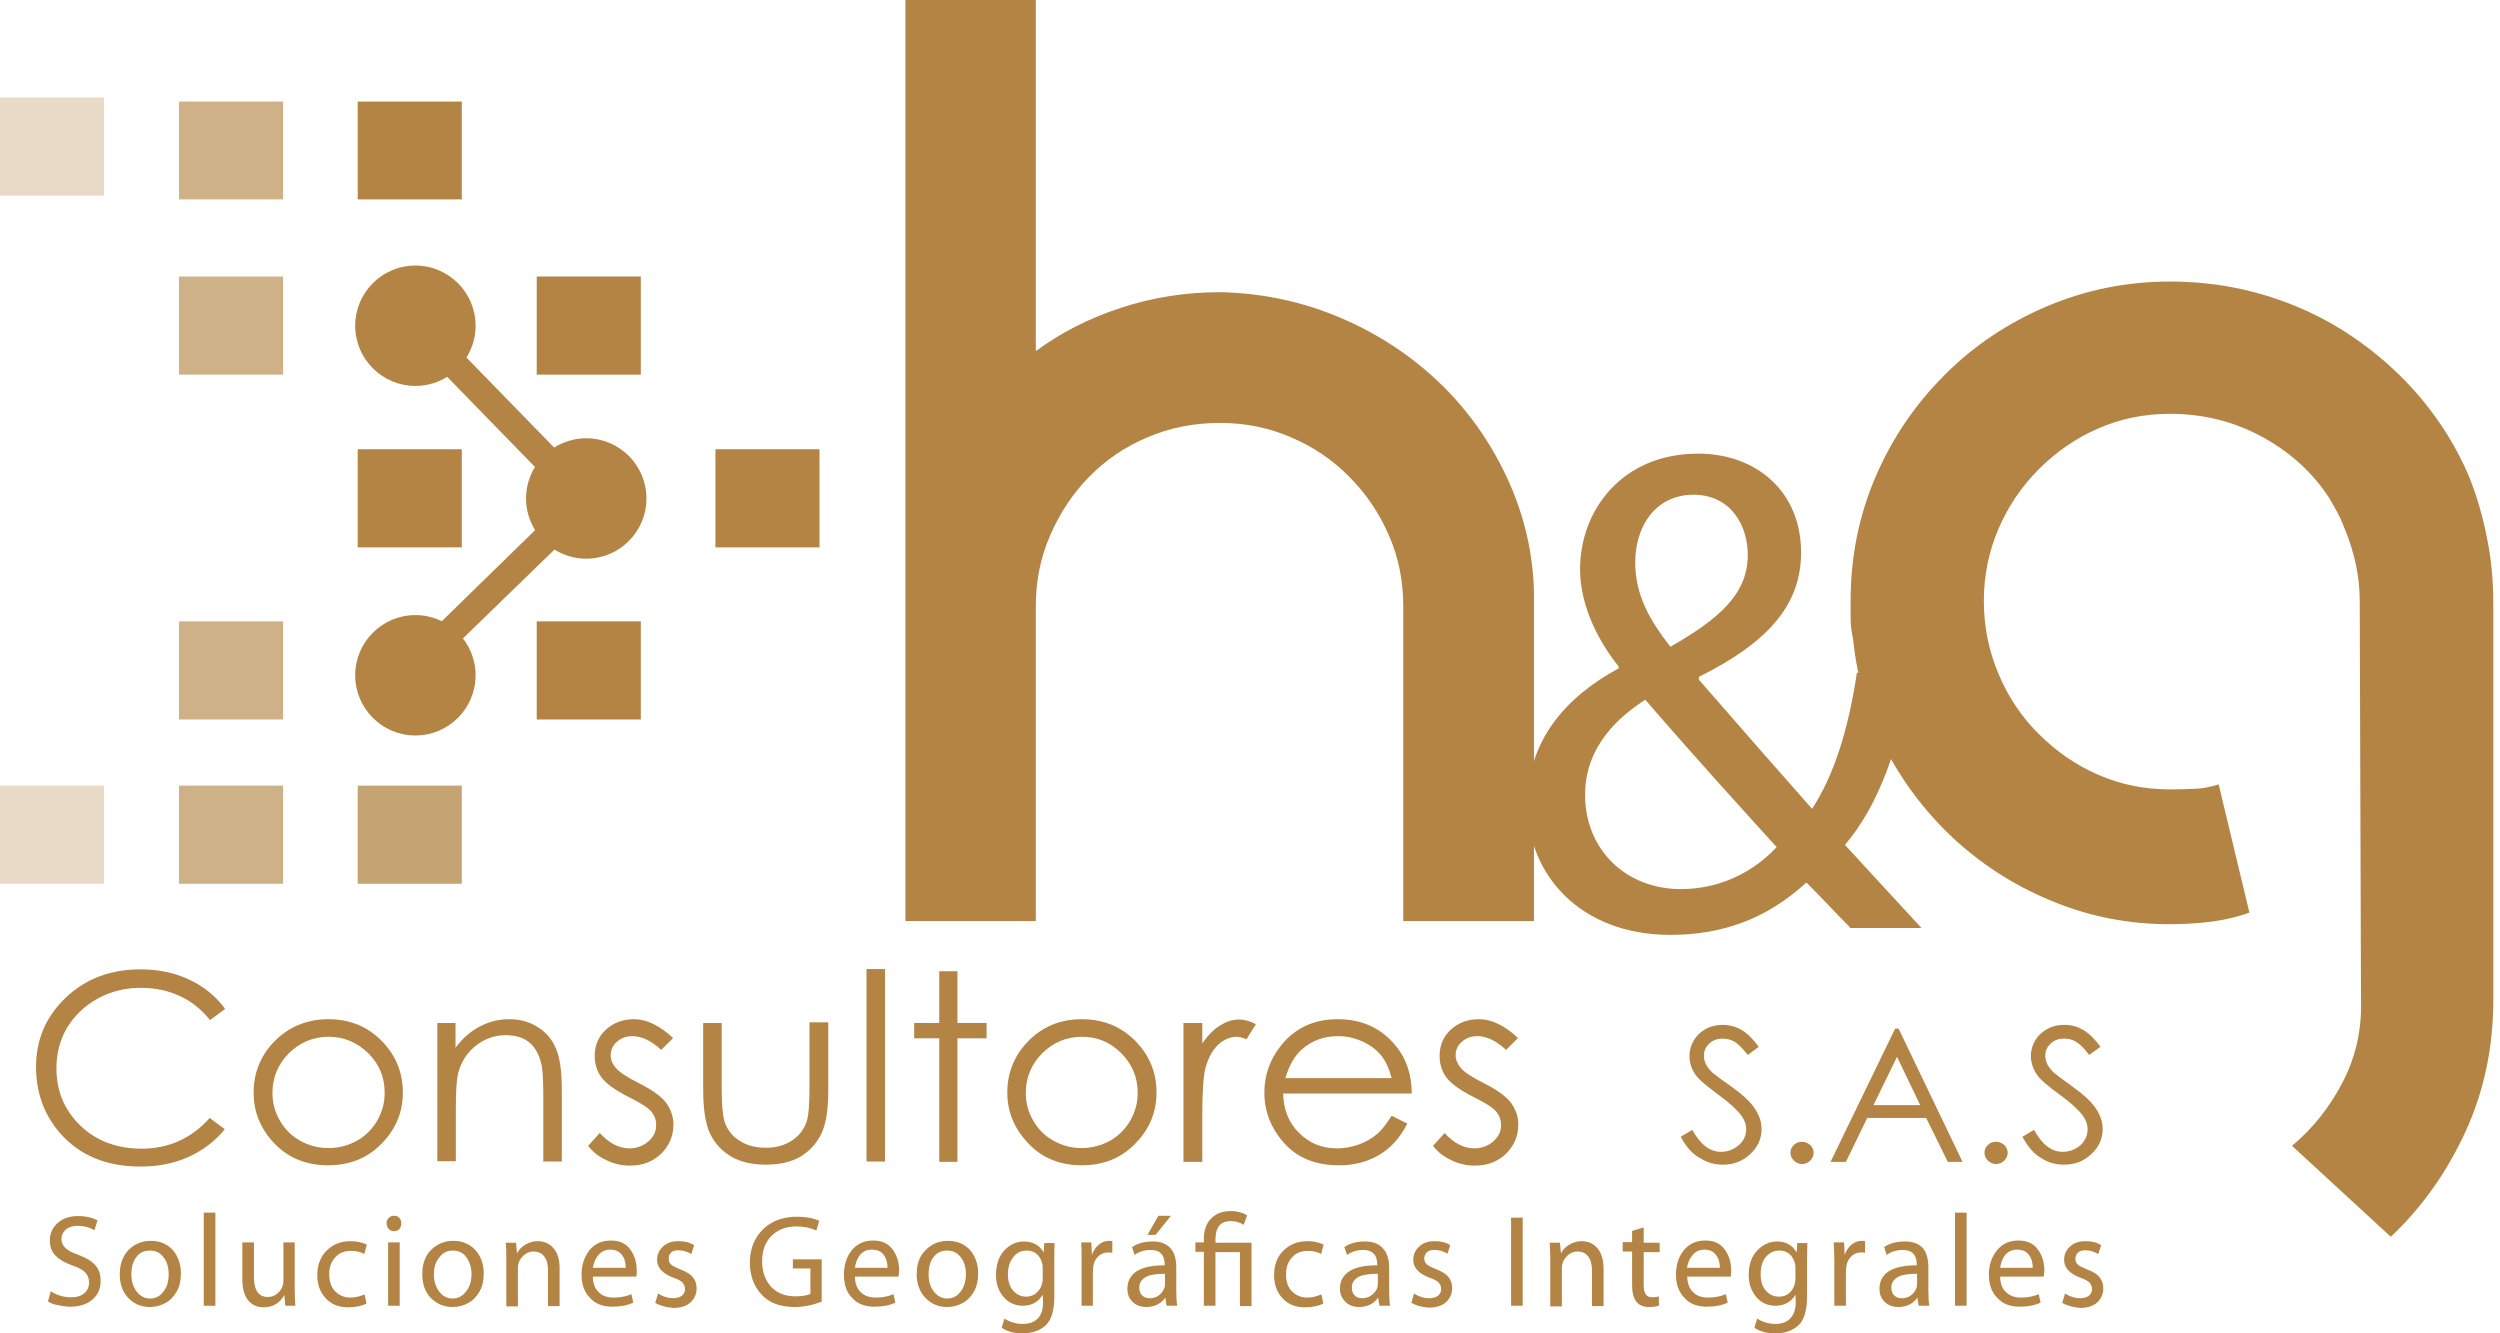 <svg width="165" height="88" viewBox="0 0 165 88" fill="none" xmlns="http://www.w3.org/2000/svg">
<path d="M133.19 29.195C133.19 29.154 133.19 29.092 133.19 29.05C133.128 29.092 133.065 29.133 133.003 29.195H133.19Z" fill="#B38443"/>
<path d="M30.478 29.651H23.609V36.127H30.478V29.651Z" fill="#B38443"/>
<path d="M42.293 41.01H35.424V47.486H42.293V41.01Z" fill="#B38443"/>
<path d="M42.293 18.25H35.424V24.726H42.293V18.25Z" fill="#B38443"/>
<path d="M54.087 29.651H47.218V36.127H54.087V29.651Z" fill="#B38443"/>
<path d="M30.478 6.704H23.609V13.16H30.478V6.704Z" fill="#B38443"/>
<path opacity="0.63" d="M18.684 6.704H11.815V13.16H18.684V6.704Z" fill="#B38443"/>
<path opacity="0.63" d="M18.684 51.852H11.815V58.329H18.684V51.852Z" fill="#B38443"/>
<path opacity="0.63" d="M18.684 41.01H11.815V47.486H18.684V41.01Z" fill="#B38443"/>
<path opacity="0.3" d="M6.869 51.852H0V58.329H6.869V51.852Z" fill="#B38443"/>
<path opacity="0.63" d="M18.684 18.25H11.815V24.726H18.684V18.25Z" fill="#B38443"/>
<path opacity="0.75" d="M30.478 51.852H23.609V58.329H30.478V51.852Z" fill="#B38443"/>
<path opacity="0.3" d="M6.869 6.435H0V12.911H6.869V6.435Z" fill="#B38443"/>
<path d="M29.903 22.692L28.613 23.948L36.208 31.744L37.497 30.488L29.903 22.692Z" fill="#B38443"/>
<path d="M36.355 33.975L37.617 35.279L29.795 42.872L28.554 41.59L36.355 33.975Z" fill="#B38443"/>
<path d="M31.389 44.569C31.389 46.762 29.609 48.542 27.416 48.542C25.223 48.542 23.443 46.762 23.443 44.569C23.443 42.376 25.223 40.596 27.416 40.596C29.609 40.596 31.389 42.376 31.389 44.569Z" fill="#B38443"/>
<path d="M42.666 32.899C42.666 35.092 40.886 36.872 38.693 36.872C36.499 36.872 34.72 35.092 34.72 32.899C34.72 30.706 36.499 28.926 38.693 28.926C40.886 28.926 42.666 30.706 42.666 32.899Z" fill="#B38443"/>
<path d="M31.389 21.498C31.389 23.692 29.609 25.471 27.416 25.471C25.223 25.471 23.443 23.692 23.443 21.498C23.443 19.305 25.223 17.526 27.416 17.526C29.609 17.526 31.389 19.305 31.389 21.498Z" fill="#B38443"/>
<path d="M14.856 66.585L13.863 67.329C13.304 66.626 12.642 66.088 11.856 65.736C11.07 65.364 10.221 65.198 9.29 65.198C8.276 65.198 7.325 65.426 6.456 65.902C5.587 66.378 4.924 67.019 4.428 67.826C3.952 68.633 3.724 69.523 3.724 70.516C3.724 72.026 4.262 73.288 5.318 74.302C6.373 75.316 7.738 75.813 9.352 75.813C11.132 75.813 12.642 75.13 13.842 73.785L14.835 74.53C14.194 75.316 13.408 75.916 12.456 76.351C11.504 76.785 10.449 76.992 9.27 76.992C7.035 76.992 5.276 76.268 3.993 74.82C2.917 73.599 2.379 72.13 2.379 70.412C2.379 68.592 3.042 67.081 4.345 65.84C5.649 64.598 7.304 63.977 9.27 63.977C10.47 63.977 11.546 64.205 12.497 64.66C13.47 65.115 14.256 65.757 14.856 66.585Z" fill="#B38443"/>
<path d="M21.684 67.267C23.133 67.267 24.333 67.785 25.285 68.799C26.154 69.73 26.588 70.826 26.588 72.109C26.588 73.392 26.133 74.509 25.202 75.461C24.292 76.413 23.112 76.909 21.664 76.909C20.215 76.909 19.036 76.434 18.105 75.461C17.194 74.509 16.739 73.392 16.739 72.109C16.739 70.847 17.174 69.73 18.043 68.799C19.015 67.785 20.236 67.267 21.684 67.267ZM21.684 68.426C20.671 68.426 19.802 68.799 19.077 69.502C18.353 70.226 17.981 71.116 17.981 72.13C17.981 72.792 18.146 73.413 18.477 73.971C18.808 74.551 19.264 74.985 19.822 75.296C20.381 75.606 21.002 75.772 21.684 75.772C22.367 75.772 22.967 75.606 23.547 75.296C24.105 74.985 24.561 74.53 24.892 73.971C25.223 73.392 25.388 72.792 25.388 72.13C25.388 71.095 25.036 70.226 24.292 69.502C23.547 68.778 22.678 68.426 21.684 68.426Z" fill="#B38443"/>
<path d="M28.843 67.516H30.064V69.15C30.54 68.509 31.078 68.054 31.678 67.743C32.278 67.433 32.899 67.267 33.602 67.267C34.306 67.267 34.927 67.433 35.485 67.785C36.044 68.136 36.437 68.592 36.685 69.192C36.955 69.792 37.079 70.702 37.079 71.944V76.661H35.858V72.275C35.858 71.219 35.816 70.516 35.713 70.164C35.568 69.564 35.299 69.088 34.906 68.778C34.513 68.467 33.996 68.323 33.354 68.323C32.609 68.323 31.968 68.571 31.389 69.026C30.809 69.502 30.437 70.081 30.251 70.785C30.126 71.24 30.085 72.068 30.085 73.268V76.641H28.864V67.516H28.843Z" fill="#B38443"/>
<path d="M44.424 68.509L43.638 69.295C42.996 68.695 42.355 68.385 41.734 68.385C41.341 68.385 40.989 68.509 40.72 68.757C40.431 69.005 40.306 69.316 40.306 69.647C40.306 69.936 40.41 70.226 40.658 70.495C40.886 70.764 41.382 71.095 42.127 71.468C43.038 71.923 43.638 72.357 43.969 72.792C44.279 73.226 44.445 73.702 44.445 74.22C44.445 74.965 44.176 75.606 43.638 76.144C43.1 76.661 42.417 76.93 41.589 76.93C41.051 76.93 40.534 76.827 40.037 76.578C39.541 76.351 39.127 76.04 38.817 75.627L39.582 74.778C40.203 75.461 40.865 75.792 41.548 75.792C42.024 75.792 42.458 75.627 42.789 75.337C43.141 75.027 43.307 74.675 43.307 74.261C43.307 73.93 43.203 73.62 42.976 73.351C42.748 73.082 42.231 72.771 41.444 72.378C40.596 71.944 40.017 71.53 39.706 71.116C39.396 70.702 39.251 70.226 39.251 69.688C39.251 68.985 39.499 68.405 39.996 67.95C40.493 67.495 41.113 67.267 41.858 67.267C42.665 67.267 43.534 67.681 44.424 68.509Z" fill="#B38443"/>
<path d="M46.41 67.516H47.631V71.799C47.631 72.854 47.693 73.558 47.797 73.951C47.962 74.509 48.293 74.965 48.79 75.275C49.286 75.606 49.866 75.751 50.549 75.751C51.231 75.751 51.811 75.585 52.266 75.275C52.742 74.965 53.073 74.53 53.239 74.013C53.363 73.661 53.425 72.916 53.425 71.757V67.474H54.666V71.964C54.666 73.226 54.521 74.178 54.211 74.82C53.901 75.461 53.445 75.958 52.845 76.33C52.245 76.682 51.48 76.868 50.549 76.868C49.638 76.868 48.852 76.682 48.252 76.33C47.631 75.958 47.176 75.461 46.866 74.82C46.555 74.178 46.41 73.185 46.41 71.882V67.516Z" fill="#B38443"/>
<path d="M57.19 63.957H58.411V76.661H57.19V63.957Z" fill="#B38443"/>
<path d="M61.991 64.102H63.191V67.516H65.115V68.529H63.191V76.682H61.991V68.529H60.336V67.516H61.991V64.102Z" fill="#B38443"/>
<path d="M71.406 67.267C72.854 67.267 74.075 67.785 75.026 68.799C75.895 69.73 76.33 70.826 76.33 72.109C76.33 73.392 75.875 74.509 74.944 75.461C74.033 76.413 72.854 76.909 71.406 76.909C69.957 76.909 68.778 76.434 67.867 75.461C66.957 74.509 66.481 73.392 66.481 72.109C66.481 70.847 66.915 69.73 67.784 68.799C68.736 67.785 69.936 67.267 71.406 67.267ZM71.406 68.426C70.392 68.426 69.523 68.799 68.798 69.502C68.074 70.226 67.702 71.116 67.702 72.13C67.702 72.792 67.867 73.413 68.198 73.971C68.529 74.551 68.985 74.985 69.543 75.296C70.102 75.606 70.723 75.772 71.385 75.772C72.068 75.772 72.668 75.606 73.247 75.296C73.806 74.985 74.261 74.53 74.592 73.971C74.923 73.392 75.088 72.792 75.088 72.13C75.088 71.095 74.716 70.226 73.992 69.502C73.268 68.778 72.399 68.426 71.406 68.426Z" fill="#B38443"/>
<path d="M78.109 67.516H79.351V68.861C79.723 68.323 80.117 67.929 80.53 67.681C80.944 67.412 81.358 67.288 81.813 67.288C82.144 67.288 82.496 67.391 82.889 67.598L82.268 68.592C82.02 68.488 81.792 68.426 81.627 68.426C81.213 68.426 80.82 68.592 80.448 68.902C80.075 69.233 79.785 69.73 79.579 70.412C79.434 70.93 79.351 71.985 79.351 73.578V76.682H78.109V67.516Z" fill="#B38443"/>
<path d="M91.848 73.64L92.883 74.157C92.552 74.799 92.159 75.316 91.724 75.709C91.29 76.103 90.793 76.392 90.234 76.599C89.676 76.806 89.055 76.909 88.372 76.909C86.82 76.909 85.62 76.413 84.751 75.44C83.882 74.468 83.448 73.351 83.448 72.109C83.448 70.95 83.82 69.916 84.544 69.005C85.475 67.847 86.717 67.267 88.29 67.267C89.903 67.267 91.186 67.867 92.138 69.047C92.821 69.874 93.173 70.93 93.173 72.171H84.689C84.71 73.247 85.062 74.116 85.745 74.778C86.427 75.461 87.255 75.792 88.248 75.792C88.724 75.792 89.2 75.709 89.655 75.544C90.11 75.378 90.504 75.171 90.814 74.902C91.145 74.654 91.476 74.22 91.848 73.64ZM91.848 71.157C91.683 70.537 91.455 70.019 91.145 69.647C90.835 69.274 90.421 68.964 89.924 68.736C89.407 68.509 88.89 68.385 88.31 68.385C87.379 68.385 86.593 68.674 85.931 69.254C85.455 69.668 85.082 70.309 84.834 71.157H91.848Z" fill="#B38443"/>
<path d="M100.187 68.509L99.401 69.295C98.759 68.695 98.118 68.385 97.497 68.385C97.104 68.385 96.752 68.509 96.483 68.757C96.194 69.005 96.07 69.316 96.07 69.647C96.07 69.936 96.194 70.226 96.421 70.495C96.649 70.764 97.146 71.095 97.891 71.468C98.801 71.923 99.401 72.357 99.732 72.792C100.042 73.226 100.208 73.702 100.208 74.22C100.208 74.965 99.939 75.606 99.401 76.144C98.863 76.661 98.18 76.93 97.353 76.93C96.814 76.93 96.297 76.827 95.801 76.578C95.304 76.351 94.89 76.04 94.58 75.627L95.345 74.778C95.966 75.461 96.628 75.792 97.311 75.792C97.787 75.792 98.222 75.627 98.552 75.337C98.904 75.027 99.07 74.675 99.07 74.261C99.07 73.93 98.966 73.62 98.739 73.351C98.511 73.082 97.994 72.771 97.208 72.378C96.359 71.944 95.78 71.53 95.469 71.116C95.159 70.702 95.014 70.226 95.014 69.688C95.014 68.985 95.263 68.405 95.759 67.95C96.256 67.495 96.877 67.267 97.621 67.267C98.428 67.267 99.318 67.681 100.187 68.509Z" fill="#B38443"/>
<path d="M110.926 75.027L111.691 74.571C112.229 75.544 112.85 76.02 113.574 76.02C113.885 76.02 114.154 75.958 114.423 75.813C114.692 75.668 114.898 75.482 115.043 75.254C115.188 75.027 115.25 74.778 115.25 74.509C115.25 74.22 115.147 73.93 114.94 73.64C114.65 73.247 114.133 72.771 113.388 72.233C112.643 71.675 112.167 71.281 111.981 71.033C111.65 70.619 111.505 70.164 111.505 69.688C111.505 69.316 111.609 68.964 111.795 68.654C111.981 68.343 112.25 68.095 112.581 67.909C112.933 67.722 113.305 67.64 113.698 67.64C114.112 67.64 114.526 67.743 114.898 67.95C115.271 68.157 115.664 68.529 116.078 69.088L115.354 69.626C115.002 69.192 114.733 68.902 114.485 68.757C114.236 68.612 113.988 68.55 113.698 68.55C113.347 68.55 113.036 68.654 112.809 68.881C112.581 69.088 112.457 69.357 112.457 69.668C112.457 69.854 112.498 70.04 112.581 70.226C112.664 70.392 112.809 70.599 113.036 70.805C113.16 70.909 113.554 71.219 114.216 71.675C115.002 72.233 115.54 72.73 115.83 73.185C116.119 73.62 116.264 74.054 116.264 74.509C116.264 75.151 116.016 75.709 115.519 76.165C115.023 76.641 114.423 76.868 113.698 76.868C113.16 76.868 112.643 76.723 112.209 76.434C111.712 76.185 111.298 75.709 110.926 75.027Z" fill="#B38443"/>
<path d="M118.933 75.358C119.14 75.358 119.326 75.44 119.471 75.564C119.616 75.709 119.699 75.896 119.699 76.082C119.699 76.289 119.616 76.454 119.471 76.599C119.326 76.744 119.14 76.827 118.933 76.827C118.726 76.827 118.54 76.744 118.395 76.599C118.25 76.454 118.168 76.289 118.168 76.082C118.168 75.875 118.25 75.709 118.395 75.564C118.54 75.42 118.726 75.358 118.933 75.358Z" fill="#B38443"/>
<path d="M125.306 67.888L129.527 76.682H128.555L127.127 73.785H123.237L121.83 76.682H120.816L125.079 67.888H125.306ZM125.203 69.75L123.651 72.937H126.734L125.203 69.75Z" fill="#B38443"/>
<path d="M131.741 75.358C131.948 75.358 132.134 75.44 132.279 75.564C132.424 75.709 132.507 75.896 132.507 76.082C132.507 76.289 132.424 76.454 132.279 76.599C132.134 76.744 131.948 76.827 131.741 76.827C131.534 76.827 131.348 76.744 131.203 76.599C131.058 76.454 130.976 76.289 130.976 76.082C130.976 75.875 131.058 75.709 131.203 75.564C131.348 75.42 131.514 75.358 131.741 75.358Z" fill="#B38443"/>
<path d="M133.479 75.027L134.245 74.571C134.783 75.544 135.404 76.02 136.128 76.02C136.438 76.02 136.707 75.958 136.976 75.813C137.245 75.668 137.452 75.482 137.576 75.254C137.721 75.027 137.783 74.778 137.783 74.509C137.783 74.22 137.68 73.93 137.473 73.64C137.183 73.247 136.666 72.771 135.921 72.233C135.155 71.675 134.7 71.281 134.514 71.033C134.203 70.619 134.038 70.164 134.038 69.688C134.038 69.316 134.141 68.964 134.328 68.654C134.514 68.343 134.783 68.095 135.135 67.909C135.466 67.722 135.838 67.64 136.252 67.64C136.686 67.64 137.08 67.743 137.452 67.95C137.824 68.157 138.218 68.529 138.631 69.088L137.886 69.626C137.555 69.192 137.266 68.902 137.017 68.757C136.79 68.612 136.521 68.55 136.231 68.55C135.859 68.55 135.569 68.654 135.341 68.881C135.114 69.088 134.99 69.357 134.99 69.668C134.99 69.854 135.031 70.04 135.114 70.226C135.197 70.392 135.341 70.599 135.569 70.805C135.693 70.909 136.086 71.219 136.728 71.675C137.514 72.233 138.052 72.73 138.342 73.185C138.631 73.62 138.776 74.054 138.776 74.509C138.776 75.151 138.528 75.709 138.031 76.165C137.535 76.641 136.935 76.868 136.211 76.868C135.652 76.868 135.155 76.723 134.721 76.434C134.266 76.185 133.852 75.709 133.479 75.027Z" fill="#B38443"/>
<path d="M3.166 85.889L3.352 85.227C3.766 85.496 4.221 85.621 4.697 85.621C5.069 85.621 5.338 85.538 5.566 85.352C5.773 85.186 5.876 84.938 5.876 84.648C5.876 84.379 5.794 84.151 5.628 83.986C5.462 83.82 5.194 83.655 4.8 83.531C4.283 83.344 3.89 83.117 3.642 82.848C3.393 82.579 3.29 82.248 3.29 81.875C3.29 81.4 3.455 81.027 3.807 80.717C4.159 80.406 4.593 80.261 5.152 80.261C5.669 80.261 6.104 80.365 6.435 80.551L6.228 81.193C5.918 81.006 5.545 80.903 5.131 80.903C4.8 80.903 4.531 80.986 4.345 81.151C4.159 81.317 4.055 81.524 4.055 81.751C4.055 81.979 4.138 82.186 4.304 82.351C4.469 82.517 4.759 82.682 5.194 82.827C5.711 83.034 6.104 83.262 6.311 83.531C6.538 83.8 6.642 84.131 6.642 84.545C6.642 85.041 6.476 85.455 6.104 85.765C5.752 86.076 5.256 86.241 4.635 86.241C4.366 86.241 4.097 86.2 3.828 86.138C3.559 86.096 3.331 86.014 3.166 85.889Z" fill="#B38443"/>
<path d="M11.939 84.048C11.939 84.503 11.856 84.896 11.67 85.227C11.484 85.558 11.235 85.827 10.925 85.993C10.594 86.179 10.263 86.262 9.89 86.262C9.311 86.262 8.835 86.055 8.463 85.662C8.09 85.269 7.904 84.751 7.904 84.11C7.904 83.427 8.111 82.889 8.483 82.496C8.877 82.103 9.373 81.896 9.953 81.896C10.553 81.896 11.028 82.103 11.401 82.496C11.753 82.91 11.939 83.427 11.939 84.048ZM8.67 84.11C8.67 84.565 8.794 84.938 9.021 85.248C9.249 85.538 9.539 85.703 9.89 85.703C10.263 85.703 10.553 85.558 10.78 85.248C11.028 84.958 11.132 84.565 11.132 84.089C11.132 83.655 11.028 83.282 10.801 82.993C10.573 82.682 10.284 82.537 9.89 82.537C9.497 82.537 9.187 82.682 8.98 82.993C8.773 83.262 8.67 83.634 8.67 84.11Z" fill="#B38443"/>
<path d="M13.449 86.179V80.034H14.215V86.179H13.449Z" fill="#B38443"/>
<path d="M19.45 81.999V85.02C19.45 85.496 19.471 85.889 19.491 86.179H18.829L18.767 85.476C18.457 86.014 18.001 86.283 17.401 86.283C16.967 86.283 16.615 86.117 16.367 85.807C16.119 85.496 15.994 85.02 15.994 84.42V81.999H16.76V84.276C16.76 85.165 17.07 85.6 17.67 85.6C17.96 85.6 18.188 85.496 18.395 85.289C18.602 85.082 18.705 84.814 18.705 84.524V81.999H19.45Z" fill="#B38443"/>
<path d="M24.064 85.434L24.188 86.034C23.857 86.2 23.443 86.283 22.988 86.283C22.367 86.283 21.871 86.096 21.498 85.683C21.126 85.29 20.94 84.772 20.94 84.151C20.94 83.489 21.147 82.951 21.56 82.537C21.974 82.124 22.491 81.917 23.154 81.917C23.547 81.917 23.898 81.999 24.209 82.144L24.043 82.765C23.795 82.62 23.505 82.558 23.154 82.558C22.719 82.558 22.367 82.703 22.119 82.993C21.85 83.282 21.726 83.655 21.726 84.11C21.726 84.586 21.871 84.958 22.119 85.227C22.388 85.496 22.719 85.641 23.133 85.641C23.443 85.641 23.754 85.558 24.064 85.434Z" fill="#B38443"/>
<path d="M26.485 80.737C26.485 80.882 26.443 81.006 26.361 81.11C26.278 81.213 26.154 81.255 26.009 81.255C25.864 81.255 25.74 81.213 25.657 81.11C25.574 81.006 25.512 80.882 25.512 80.737C25.512 80.593 25.554 80.468 25.657 80.386C25.74 80.282 25.864 80.241 26.009 80.241C26.154 80.241 26.278 80.282 26.361 80.386C26.443 80.468 26.485 80.593 26.485 80.737ZM26.381 86.179H25.616V81.999H26.381V86.179Z" fill="#B38443"/>
<path d="M31.927 84.048C31.927 84.503 31.844 84.896 31.658 85.227C31.471 85.558 31.223 85.827 30.913 85.993C30.582 86.179 30.251 86.262 29.878 86.262C29.299 86.262 28.823 86.055 28.43 85.662C28.057 85.269 27.871 84.751 27.871 84.11C27.871 83.427 28.057 82.889 28.45 82.496C28.844 82.103 29.34 81.896 29.92 81.896C30.52 81.896 30.995 82.103 31.368 82.496C31.74 82.91 31.927 83.427 31.927 84.048ZM28.637 84.11C28.637 84.565 28.761 84.938 28.988 85.248C29.216 85.538 29.506 85.703 29.858 85.703C30.209 85.703 30.52 85.558 30.747 85.248C30.995 84.958 31.12 84.565 31.12 84.089C31.12 83.655 30.995 83.282 30.789 82.993C30.582 82.682 30.271 82.537 29.899 82.537C29.506 82.537 29.216 82.682 28.988 82.993C28.761 83.262 28.637 83.634 28.637 84.11Z" fill="#B38443"/>
<path d="M33.416 86.179V83.158C33.416 82.703 33.416 82.31 33.375 82.02H34.058L34.12 82.724C34.244 82.475 34.43 82.289 34.679 82.144C34.927 81.999 35.196 81.917 35.486 81.917C35.899 81.917 36.251 82.062 36.52 82.372C36.81 82.682 36.934 83.138 36.934 83.738V86.2H36.168V83.841C36.168 83.448 36.086 83.138 35.92 82.931C35.755 82.703 35.527 82.6 35.217 82.6C34.948 82.6 34.699 82.703 34.492 82.931C34.285 83.138 34.182 83.406 34.182 83.717V86.221H33.416V86.179Z" fill="#B38443"/>
<path d="M42.003 84.255H39.127C39.127 84.71 39.272 85.062 39.52 85.289C39.769 85.538 40.1 85.641 40.514 85.641C40.948 85.641 41.341 85.558 41.672 85.414L41.796 85.972C41.403 86.159 40.948 86.241 40.41 86.241C39.789 86.241 39.293 86.055 38.941 85.662C38.569 85.289 38.382 84.772 38.382 84.131C38.382 83.489 38.569 82.951 38.9 82.517C39.251 82.082 39.727 81.875 40.327 81.875C40.886 81.875 41.3 82.062 41.589 82.455C41.879 82.848 42.024 83.303 42.024 83.862C42.024 84.048 42.024 84.172 42.003 84.255ZM39.127 83.675H41.3C41.3 83.324 41.217 83.034 41.031 82.806C40.845 82.579 40.596 82.475 40.286 82.475C39.975 82.475 39.727 82.579 39.52 82.806C39.313 83.034 39.189 83.324 39.127 83.675Z" fill="#B38443"/>
<path d="M43.245 85.993L43.431 85.372C43.762 85.579 44.093 85.683 44.424 85.683C44.672 85.683 44.859 85.621 45.004 85.517C45.128 85.414 45.211 85.269 45.211 85.082C45.211 84.917 45.148 84.772 45.045 84.648C44.941 84.545 44.735 84.42 44.466 84.338C43.742 84.069 43.369 83.675 43.369 83.158C43.369 82.806 43.493 82.517 43.762 82.269C44.031 82.02 44.362 81.917 44.797 81.917C45.19 81.917 45.542 81.999 45.811 82.186L45.624 82.765C45.355 82.6 45.066 82.517 44.776 82.517C44.569 82.517 44.404 82.558 44.3 82.662C44.176 82.765 44.135 82.91 44.135 83.076C44.135 83.22 44.176 83.344 44.279 83.448C44.383 83.551 44.59 83.655 44.9 83.779C45.273 83.924 45.562 84.089 45.728 84.296C45.893 84.503 45.976 84.731 45.976 85.041C45.976 85.414 45.831 85.724 45.562 85.972C45.293 86.2 44.921 86.324 44.445 86.324C43.969 86.283 43.576 86.179 43.245 85.993Z" fill="#B38443"/>
<path d="M54.232 83.117V85.91C53.632 86.138 53.052 86.262 52.452 86.262C51.5 86.262 50.756 85.993 50.259 85.434C49.742 84.876 49.493 84.193 49.493 83.324C49.493 82.434 49.783 81.71 50.342 81.151C50.9 80.593 51.666 80.303 52.597 80.303C53.176 80.303 53.652 80.386 54.066 80.572L53.88 81.213C53.508 81.048 53.094 80.944 52.576 80.944C51.894 80.944 51.335 81.151 50.921 81.565C50.507 81.979 50.3 82.537 50.3 83.241C50.3 83.945 50.507 84.503 50.9 84.938C51.294 85.352 51.831 85.558 52.494 85.558C52.949 85.558 53.28 85.496 53.487 85.393V83.717H52.328V83.117H54.232Z" fill="#B38443"/>
<path d="M59.301 84.255H56.425C56.425 84.71 56.57 85.062 56.818 85.289C57.067 85.538 57.398 85.641 57.811 85.641C58.246 85.641 58.639 85.558 58.97 85.414L59.094 85.972C58.701 86.159 58.246 86.241 57.708 86.241C57.087 86.241 56.591 86.055 56.239 85.662C55.867 85.289 55.701 84.772 55.701 84.131C55.701 83.489 55.867 82.951 56.218 82.517C56.57 82.082 57.046 81.875 57.646 81.875C58.184 81.875 58.618 82.062 58.908 82.455C59.198 82.848 59.343 83.303 59.343 83.862C59.322 84.048 59.322 84.172 59.301 84.255ZM56.425 83.675H58.577C58.577 83.324 58.494 83.034 58.308 82.806C58.142 82.579 57.873 82.475 57.542 82.475C57.232 82.475 56.984 82.579 56.777 82.806C56.591 83.034 56.467 83.324 56.425 83.675Z" fill="#B38443"/>
<path d="M64.557 84.048C64.557 84.503 64.474 84.896 64.288 85.227C64.102 85.558 63.853 85.827 63.543 85.993C63.212 86.179 62.881 86.262 62.508 86.262C61.929 86.262 61.453 86.055 61.081 85.662C60.708 85.269 60.501 84.751 60.501 84.11C60.501 83.427 60.687 82.889 61.101 82.496C61.494 82.103 61.97 81.896 62.57 81.896C63.17 81.896 63.646 82.103 64.019 82.496C64.371 82.91 64.557 83.427 64.557 84.048ZM61.288 84.11C61.288 84.565 61.391 84.938 61.639 85.248C61.867 85.538 62.157 85.703 62.508 85.703C62.86 85.703 63.17 85.558 63.398 85.248C63.626 84.958 63.75 84.565 63.75 84.089C63.75 83.655 63.646 83.282 63.419 82.993C63.191 82.682 62.901 82.537 62.508 82.537C62.115 82.537 61.825 82.682 61.598 82.993C61.391 83.262 61.288 83.634 61.288 84.11Z" fill="#B38443"/>
<path d="M69.585 83.138V85.558C69.585 86.469 69.398 87.11 69.026 87.462C68.653 87.814 68.136 88 67.495 88C66.915 88 66.46 87.876 66.109 87.628L66.295 87.028C66.647 87.255 67.06 87.379 67.516 87.379C67.95 87.379 68.26 87.255 68.509 87.007C68.736 86.758 68.84 86.407 68.84 85.91L68.819 85.455C68.529 85.931 68.095 86.179 67.495 86.179C66.998 86.179 66.584 85.993 66.233 85.6C65.902 85.207 65.736 84.731 65.736 84.151C65.736 83.469 65.922 82.931 66.274 82.537C66.647 82.144 67.081 81.938 67.578 81.938C68.178 81.938 68.612 82.186 68.881 82.662L68.923 82.041H69.605C69.585 82.248 69.585 82.641 69.585 83.138ZM68.819 84.358V83.675C68.819 83.365 68.716 83.096 68.529 82.869C68.323 82.641 68.074 82.537 67.743 82.537C67.391 82.537 67.102 82.682 66.874 82.972C66.647 83.262 66.522 83.634 66.522 84.11C66.522 84.545 66.626 84.896 66.853 85.165C67.081 85.434 67.371 85.579 67.722 85.579C68.012 85.579 68.281 85.476 68.488 85.248C68.716 85 68.819 84.71 68.819 84.358Z" fill="#B38443"/>
<path d="M71.385 86.179V83.324C71.385 82.786 71.385 82.331 71.364 81.999H72.026L72.068 82.827C72.171 82.537 72.316 82.31 72.523 82.144C72.73 81.979 72.957 81.896 73.206 81.896C73.268 81.896 73.33 81.896 73.413 81.917V82.682C73.33 82.662 73.247 82.662 73.144 82.662C72.854 82.662 72.626 82.765 72.419 82.993C72.213 83.22 72.13 83.551 72.13 83.965V86.179H71.385Z" fill="#B38443"/>
<path d="M77.634 83.655V85.186C77.634 85.6 77.654 85.931 77.696 86.179H76.992L76.909 85.641C76.62 86.055 76.185 86.262 75.647 86.262C75.275 86.262 74.964 86.138 74.737 85.91C74.509 85.683 74.406 85.393 74.406 85.062C74.406 84.565 74.613 84.172 75.026 83.903C75.44 83.634 76.061 83.51 76.868 83.51V83.427C76.868 83.138 76.785 82.889 76.64 82.744C76.496 82.579 76.268 82.496 75.958 82.496C75.544 82.496 75.192 82.6 74.882 82.827L74.716 82.31C75.109 82.041 75.564 81.937 76.082 81.937C76.599 81.937 76.992 82.082 77.261 82.393C77.51 82.662 77.634 83.096 77.634 83.655ZM76.889 84.751V84.069C76.247 84.069 75.813 84.151 75.564 84.317C75.316 84.483 75.192 84.689 75.192 84.979C75.192 85.207 75.254 85.372 75.378 85.496C75.502 85.621 75.668 85.683 75.875 85.683C76.165 85.683 76.413 85.579 76.599 85.393C76.785 85.207 76.889 85 76.889 84.751ZM76.454 80.241H77.282L76.268 81.503H75.73L76.454 80.241Z" fill="#B38443"/>
<path d="M80.22 86.179H79.454V82.62H78.896V81.999H79.454V81.772C79.454 81.193 79.62 80.737 79.93 80.427C80.241 80.096 80.696 79.93 81.255 79.93C81.441 79.93 81.627 79.951 81.834 80.013C82.041 80.055 82.186 80.137 82.31 80.22L82.082 80.841C81.834 80.675 81.544 80.593 81.213 80.593C80.551 80.593 80.22 81.006 80.22 81.813V82.02H82.6V86.2H81.834V82.641H80.22V86.179Z" fill="#B38443"/>
<path d="M87.214 85.434L87.338 86.034C87.007 86.2 86.593 86.283 86.138 86.283C85.517 86.283 85.02 86.096 84.648 85.683C84.276 85.29 84.089 84.772 84.089 84.151C84.089 83.489 84.296 82.951 84.71 82.537C85.124 82.124 85.641 81.917 86.303 81.917C86.697 81.917 87.048 81.999 87.359 82.144L87.193 82.765C86.945 82.62 86.655 82.558 86.303 82.558C85.869 82.558 85.517 82.703 85.269 82.993C85 83.282 84.876 83.655 84.876 84.11C84.876 84.586 85 84.958 85.269 85.227C85.538 85.496 85.869 85.641 86.283 85.641C86.593 85.641 86.903 85.558 87.214 85.434Z" fill="#B38443"/>
<path d="M91.683 83.655V85.186C91.683 85.6 91.704 85.931 91.745 86.179H91.042L90.959 85.641C90.669 86.055 90.235 86.262 89.697 86.262C89.324 86.262 89.014 86.138 88.786 85.91C88.559 85.683 88.435 85.393 88.435 85.062C88.435 84.565 88.641 84.172 89.055 83.903C89.469 83.634 90.09 83.51 90.897 83.51V83.427C90.897 83.138 90.814 82.889 90.669 82.744C90.504 82.579 90.276 82.496 89.986 82.496C89.573 82.496 89.221 82.6 88.91 82.827L88.724 82.31C89.117 82.041 89.573 81.938 90.09 81.938C90.607 81.938 91 82.082 91.269 82.393C91.538 82.662 91.683 83.096 91.683 83.655ZM90.938 84.751V84.069C90.297 84.069 89.842 84.151 89.593 84.317C89.345 84.483 89.221 84.689 89.221 84.979C89.221 85.207 89.283 85.372 89.407 85.496C89.531 85.621 89.697 85.683 89.904 85.683C90.193 85.683 90.442 85.579 90.628 85.393C90.835 85.207 90.938 85 90.938 84.751Z" fill="#B38443"/>
<path d="M93.152 85.993L93.318 85.372C93.649 85.579 93.98 85.683 94.332 85.683C94.58 85.683 94.766 85.621 94.911 85.517C95.035 85.414 95.118 85.269 95.118 85.082C95.118 84.917 95.056 84.772 94.952 84.648C94.849 84.545 94.642 84.42 94.373 84.338C93.649 84.069 93.276 83.675 93.276 83.158C93.276 82.806 93.4 82.517 93.669 82.269C93.938 82.02 94.269 81.917 94.704 81.917C95.097 81.917 95.449 81.999 95.718 82.186L95.532 82.744C95.263 82.579 94.973 82.496 94.662 82.496C94.456 82.496 94.311 82.537 94.187 82.641C94.083 82.744 94 82.889 94 83.055C94 83.2 94.042 83.324 94.145 83.427C94.249 83.531 94.456 83.634 94.766 83.758C95.138 83.903 95.428 84.069 95.594 84.276C95.759 84.483 95.842 84.71 95.842 85.02C95.842 85.393 95.697 85.703 95.428 85.952C95.159 86.179 94.787 86.303 94.311 86.303C93.876 86.283 93.504 86.179 93.152 85.993Z" fill="#B38443"/>
<path d="M99.732 80.365H100.498V86.179H99.732V80.365Z" fill="#B38443"/>
<path d="M102.318 86.179V83.158C102.318 82.703 102.298 82.31 102.277 82.02H102.96L103.022 82.724C103.146 82.475 103.332 82.289 103.581 82.144C103.829 81.999 104.098 81.917 104.388 81.917C104.801 81.917 105.153 82.062 105.422 82.372C105.691 82.682 105.836 83.138 105.836 83.738V86.2H105.07V83.841C105.07 83.448 104.988 83.138 104.822 82.931C104.657 82.703 104.429 82.6 104.119 82.6C103.85 82.6 103.601 82.703 103.394 82.931C103.187 83.138 103.084 83.406 103.084 83.717V86.221H102.318V86.179Z" fill="#B38443"/>
<path d="M107.74 81.234L108.484 81.006V82.02H109.54V82.641H108.484V84.814C108.484 85.103 108.526 85.31 108.629 85.434C108.712 85.558 108.857 85.621 109.043 85.621C109.229 85.621 109.374 85.6 109.478 85.558L109.498 86.159C109.312 86.241 109.085 86.262 108.816 86.262C108.091 86.262 107.719 85.786 107.719 84.834V82.6H107.098V81.979H107.719V81.234H107.74Z" fill="#B38443"/>
<path d="M114.236 84.255H111.36C111.36 84.71 111.505 85.062 111.753 85.289C112.002 85.538 112.333 85.641 112.747 85.641C113.181 85.641 113.574 85.558 113.905 85.414L114.03 85.972C113.636 86.159 113.181 86.241 112.643 86.241C112.022 86.241 111.526 86.055 111.174 85.662C110.802 85.269 110.615 84.772 110.615 84.131C110.615 83.489 110.781 82.951 111.133 82.517C111.485 82.082 111.96 81.875 112.56 81.875C113.119 81.875 113.533 82.062 113.823 82.455C114.112 82.848 114.257 83.303 114.257 83.862C114.257 84.048 114.236 84.172 114.236 84.255ZM111.34 83.675H113.512C113.512 83.324 113.429 83.034 113.243 82.806C113.057 82.579 112.809 82.475 112.498 82.475C112.188 82.475 111.94 82.579 111.733 82.806C111.526 83.034 111.402 83.324 111.34 83.675Z" fill="#B38443"/>
<path d="M119.265 83.138V85.558C119.265 86.469 119.078 87.11 118.706 87.462C118.334 87.814 117.816 88 117.175 88C116.595 88 116.14 87.876 115.789 87.628L115.975 87.028C116.326 87.255 116.74 87.379 117.195 87.379C117.609 87.379 117.94 87.255 118.168 87.007C118.396 86.758 118.52 86.407 118.52 85.91L118.499 85.455C118.209 85.931 117.775 86.179 117.175 86.179C116.678 86.179 116.244 85.993 115.913 85.6C115.582 85.207 115.416 84.731 115.416 84.151C115.416 83.469 115.602 82.931 115.975 82.537C116.347 82.144 116.782 81.938 117.278 81.938C117.878 81.938 118.313 82.186 118.582 82.662L118.623 82.041H119.285C119.285 82.248 119.265 82.641 119.265 83.138ZM118.499 84.358V83.675C118.499 83.365 118.396 83.096 118.209 82.869C118.002 82.641 117.754 82.537 117.423 82.537C117.071 82.537 116.782 82.682 116.533 82.972C116.306 83.262 116.202 83.634 116.202 84.11C116.202 84.545 116.306 84.896 116.533 85.165C116.761 85.434 117.051 85.579 117.423 85.579C117.713 85.579 117.982 85.476 118.189 85.248C118.396 85 118.499 84.71 118.499 84.358Z" fill="#B38443"/>
<path d="M121.065 86.179V83.324C121.065 82.786 121.044 82.331 121.023 81.999H121.706L121.748 82.827C121.851 82.537 121.996 82.31 122.203 82.144C122.41 81.979 122.637 81.896 122.886 81.896C122.927 81.896 123.01 81.896 123.093 81.917V82.682C123.01 82.662 122.927 82.662 122.824 82.662C122.555 82.662 122.306 82.765 122.12 82.993C121.913 83.22 121.83 83.551 121.83 83.965V86.179H121.065Z" fill="#B38443"/>
<path d="M127.272 83.655V85.186C127.272 85.6 127.293 85.931 127.334 86.179H126.631L126.548 85.641C126.258 86.055 125.824 86.262 125.286 86.262C124.913 86.262 124.603 86.138 124.375 85.91C124.148 85.683 124.044 85.393 124.044 85.062C124.044 84.565 124.251 84.172 124.665 83.903C125.079 83.634 125.699 83.51 126.506 83.51V83.427C126.506 83.138 126.424 82.889 126.279 82.744C126.134 82.579 125.886 82.496 125.596 82.496C125.182 82.496 124.83 82.6 124.52 82.827L124.355 82.31C124.727 82.041 125.203 81.938 125.741 81.938C126.258 81.938 126.651 82.082 126.92 82.393C127.148 82.662 127.272 83.096 127.272 83.655ZM126.527 84.751V84.069C125.886 84.069 125.451 84.151 125.203 84.317C124.955 84.483 124.83 84.689 124.83 84.979C124.83 85.207 124.893 85.372 125.017 85.496C125.141 85.621 125.306 85.683 125.513 85.683C125.803 85.683 126.051 85.579 126.237 85.393C126.424 85.207 126.527 85 126.527 84.751Z" fill="#B38443"/>
<path d="M129.031 86.179V80.034H129.796V86.179H129.031Z" fill="#B38443"/>
<path d="M134.886 84.255H132.01C132.01 84.71 132.155 85.062 132.403 85.289C132.672 85.538 132.983 85.641 133.397 85.641C133.831 85.641 134.224 85.558 134.555 85.414L134.679 85.972C134.286 86.159 133.831 86.241 133.293 86.241C132.672 86.241 132.176 86.055 131.824 85.662C131.452 85.289 131.265 84.772 131.265 84.131C131.265 83.489 131.452 82.951 131.803 82.517C132.155 82.082 132.631 81.875 133.231 81.875C133.769 81.875 134.204 82.062 134.493 82.455C134.783 82.848 134.928 83.303 134.928 83.862C134.907 84.048 134.907 84.172 134.886 84.255ZM132.01 83.675H134.162C134.162 83.324 134.079 83.034 133.893 82.806C133.728 82.579 133.459 82.475 133.128 82.475C132.817 82.475 132.569 82.579 132.362 82.806C132.176 83.034 132.052 83.324 132.01 83.675Z" fill="#B38443"/>
<path d="M136.107 85.993L136.293 85.372C136.625 85.579 136.956 85.683 137.287 85.683C137.535 85.683 137.721 85.621 137.866 85.517C137.99 85.414 138.073 85.269 138.073 85.082C138.073 84.917 138.011 84.772 137.907 84.648C137.783 84.545 137.597 84.42 137.328 84.338C136.604 84.069 136.231 83.675 136.231 83.158C136.231 82.806 136.355 82.517 136.624 82.269C136.893 82.02 137.225 81.917 137.659 81.917C138.052 81.917 138.404 81.999 138.673 82.186L138.487 82.765C138.197 82.6 137.928 82.517 137.638 82.517C137.431 82.517 137.266 82.558 137.162 82.662C137.038 82.765 136.976 82.91 136.976 83.076C136.976 83.22 137.018 83.344 137.121 83.448C137.225 83.551 137.431 83.655 137.742 83.779C138.135 83.924 138.404 84.089 138.569 84.296C138.735 84.503 138.818 84.731 138.818 85.041C138.818 85.414 138.673 85.724 138.404 85.972C138.135 86.2 137.762 86.324 137.287 86.324C136.852 86.283 136.459 86.179 136.107 85.993Z" fill="#B38443"/>
<path d="M101.222 60.791H92.614V39.996C92.614 38.341 92.304 36.768 91.662 35.32C91.021 33.851 90.152 32.568 89.055 31.471C87.959 30.354 86.676 29.485 85.207 28.864C83.738 28.223 82.186 27.913 80.53 27.913C78.813 27.913 77.22 28.223 75.73 28.864C74.24 29.485 72.957 30.375 71.882 31.471C70.805 32.568 69.957 33.851 69.316 35.32C68.674 36.789 68.364 38.341 68.364 39.996V60.791H59.756V0H68.364V23.174C70.019 21.953 71.881 21.002 73.971 20.319C76.04 19.636 78.234 19.284 80.551 19.284C83.365 19.346 86.055 19.926 88.579 21.022C91.124 22.119 93.318 23.609 95.201 25.45C97.083 27.312 98.573 29.485 99.67 31.989C100.766 34.513 101.304 37.161 101.242 39.975V60.791H101.222Z" fill="#B38443"/>
<path d="M122.099 61.205C121.23 60.336 120.403 59.425 119.223 58.246C116.575 60.667 113.657 61.701 110.243 61.701C104.263 61.701 100.808 57.687 100.808 53.094C100.808 48.894 103.312 46.017 106.829 44.114V43.99C105.236 41.983 104.284 39.707 104.284 37.555C104.284 33.768 106.974 29.94 112.085 29.94C115.913 29.94 118.871 32.444 118.871 36.458C118.871 39.686 117.009 42.252 112.126 44.672V44.859C114.733 47.859 117.651 51.19 119.596 53.383C121.003 51.232 121.975 48.273 122.554 44.404H126.196C125.368 49.245 124.044 53.073 121.768 55.763C123.403 57.542 124.996 59.281 126.817 61.246H122.099V61.205ZM117.257 55.908C115.437 53.901 112.023 50.156 108.588 46.183C106.891 47.28 104.615 49.204 104.615 52.473C104.615 55.991 107.222 58.681 110.947 58.681C113.574 58.681 115.788 57.501 117.257 55.908ZM107.926 37.12C107.926 39.355 108.96 41.031 110.243 42.686C113.347 40.907 115.354 39.272 115.354 36.624C115.354 34.761 114.299 32.651 111.754 32.651C109.229 32.672 107.926 34.761 107.926 37.12Z" fill="#B38443"/>
<path d="M162.965 31.471C163.482 32.775 163.875 34.12 164.144 35.527C164.434 36.934 164.558 38.382 164.558 39.851V65.984C164.558 69.088 163.958 71.985 162.737 74.654C161.516 77.323 159.882 79.661 157.792 81.627L151.274 75.627C152.681 74.447 153.798 73.019 154.647 71.364C155.495 69.709 155.888 67.909 155.826 65.984L155.743 39.665C155.743 38.093 155.412 36.479 154.729 34.844C154.605 34.513 154.46 34.182 154.295 33.872C154.129 33.561 153.922 33.209 153.695 32.816C152.577 31.12 151.088 29.795 149.246 28.802C147.405 27.809 145.398 27.312 143.204 27.312C141.508 27.312 139.935 27.643 138.466 28.285C136.997 28.926 135.714 29.816 134.576 30.954C133.438 32.092 132.548 33.396 131.907 34.886C131.265 36.375 130.934 37.968 130.934 39.665C130.934 41.362 131.265 42.976 131.907 44.486C132.548 46.017 133.438 47.342 134.576 48.459C135.714 49.597 136.997 50.487 138.466 51.128C139.935 51.77 141.508 52.101 143.204 52.101C143.825 52.101 144.384 52.08 144.901 52.059C145.418 52.038 145.915 51.935 146.432 51.77L148.46 60.232C147.674 60.522 146.825 60.708 145.956 60.832C145.087 60.936 144.156 60.998 143.204 60.998C140.556 60.998 138.032 60.522 135.631 59.55C133.231 58.598 131.1 57.273 129.196 55.577C127.313 53.88 125.762 51.894 124.541 49.618C123.341 47.342 122.575 44.859 122.306 42.21C122.203 41.693 122.141 41.258 122.141 40.845C122.141 40.451 122.141 40.058 122.141 39.665C122.141 36.727 122.699 33.996 123.796 31.451C124.893 28.906 126.403 26.692 128.327 24.767C130.231 22.843 132.486 21.333 135.052 20.236C137.618 19.139 140.349 18.581 143.225 18.581C145.418 18.581 147.55 18.891 149.577 19.512C151.605 20.133 153.488 21.022 155.205 22.181C156.923 23.34 158.454 24.705 159.778 26.278C161.123 27.892 162.178 29.609 162.965 31.471Z" fill="#B38443"/>
</svg>
